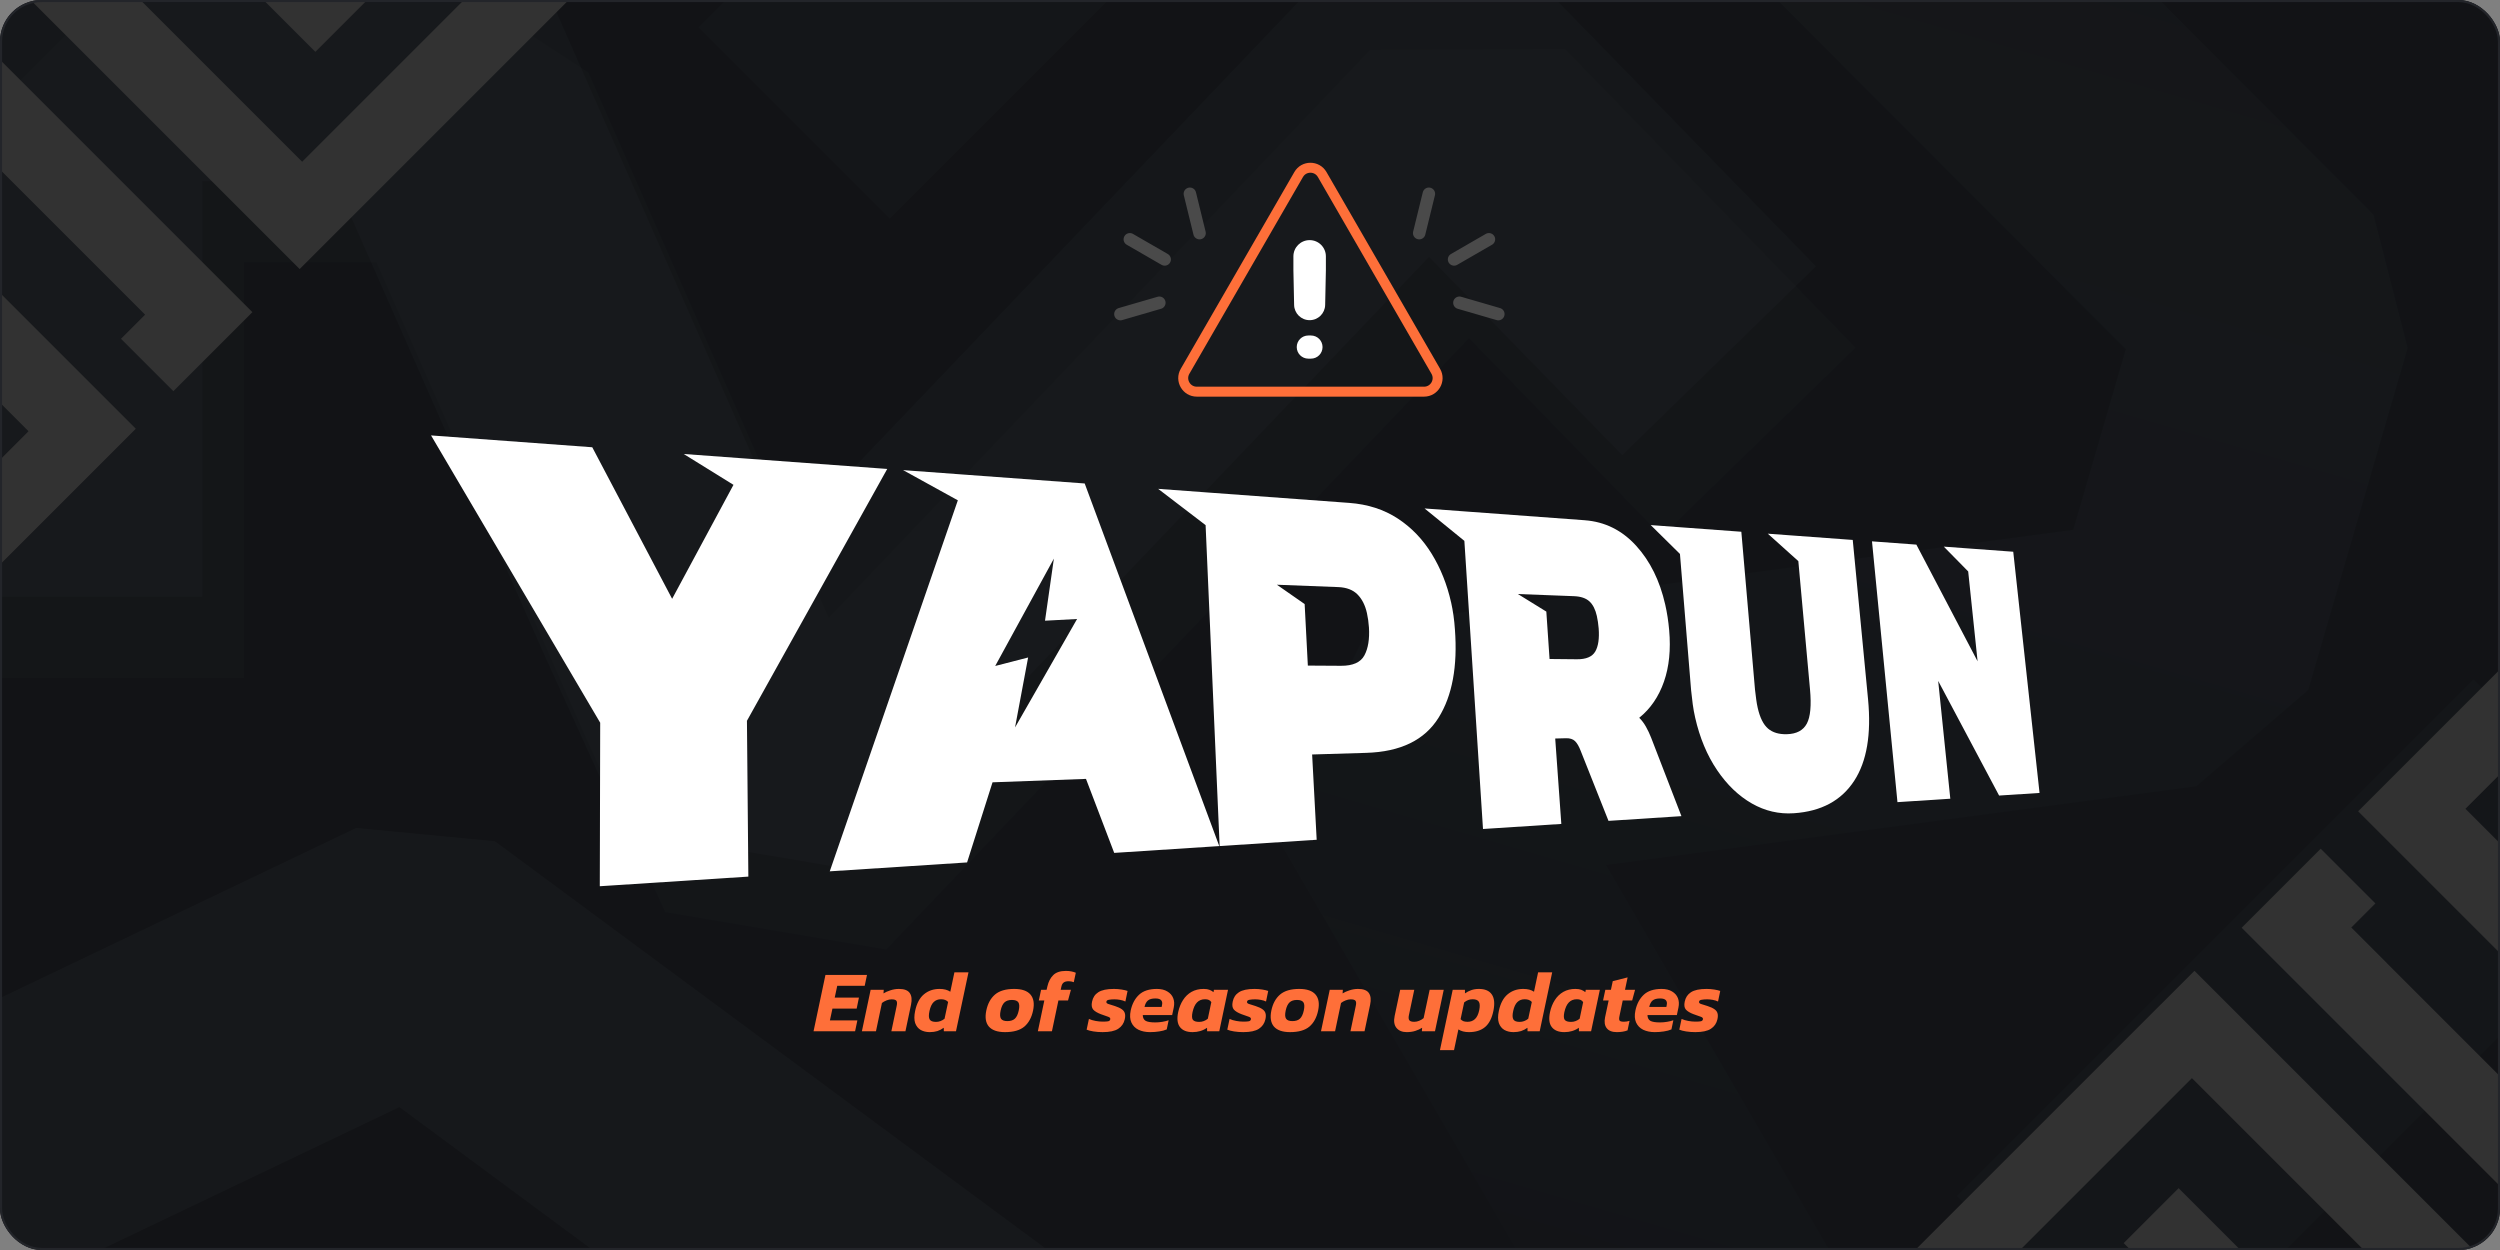 <svg width="1200" height="600" viewBox="0 0 1200 600" fill="none" xmlns="http://www.w3.org/2000/svg">
<rect x="0" y="0" width="1200" height="600" fill="#808080" stroke="none"/>
<g clip-path="url(#clip0_145_9)">
<rect width="1200" height="600" rx="20" fill="#151619"/>
<g opacity="0.6" clip-path="url(#clip1_145_9)">
<rect width="1200" height="600" fill="#101114"/>
<path d="M52.179 325.444V61H223.055L339.561 325.444L378.397 411L704.614 68.778L844.179 212.158" stroke="#D3EDF8" stroke-opacity="0.02" stroke-width="129.859" stroke-linejoin="bevel"/>
<path d="M824.514 -120.458L1093.39 148.898L1045.65 313.057L759.402 351.204L666.473 364.642L903.651 773.518" stroke="url(#paint0_linear_145_9)" stroke-opacity="0.1" stroke-width="129.859" stroke-linejoin="bevel"/>
<path d="M32.179 286.444V22H203.271L319.924 286.444L358.809 372L685.438 29.778L825.179 173.158" stroke="#3C4147" stroke-opacity="0.14" stroke-width="129.859" stroke-linejoin="bevel"/>
<path d="M381.179 59L629.179 -189" stroke="#3C4147" stroke-opacity="0.1" stroke-width="129.859" stroke-linejoin="bevel"/>
<path d="M985.179 620L1233.18 372" stroke="#3C4147" stroke-opacity="0.1" stroke-width="129.859" stroke-linejoin="bevel"/>
<path d="M549.179 715L198.95 456L-19.821 560.483" stroke="#6C6C6C" stroke-opacity="0.1" stroke-width="129.859" stroke-linejoin="bevel"/>
</g>
<path d="M358.833 220.164L328.176 217.912L352.069 232.726L322.621 287.434L284.285 214.684L206.901 209L288.094 346.911L287.966 400.448L287.898 425.391L293.385 425.035L359.211 420.772L358.531 345.982L425.869 225.092L358.833 220.164Z" fill="white"/>
<path d="M696.509 289.076C694.589 280.527 691.498 272.795 687.22 265.833C682.919 258.849 677.507 253.203 670.939 248.902C664.31 244.564 656.548 242.047 647.599 241.389L577.993 236.272L555.907 234.647L578.688 252.062L585.43 406.103L632.006 403.087L629.821 362.15L655.784 361.372C672.337 360.873 683.826 355.212 690.515 344.494C697.099 333.958 699.684 319.846 698.361 302.099C698.059 297.526 697.439 293.18 696.517 289.06L696.509 289.076ZM657.1 301.192C657.432 306.762 656.714 311.229 654.915 314.578C653.109 317.949 649.36 319.619 643.638 319.581L627.765 319.483L626.231 289.952L612.905 280.671L642.368 281.804C646.344 281.956 649.42 283.142 651.605 285.342C653.781 287.541 655.293 290.527 656.132 294.298C656.608 296.437 656.926 298.728 657.092 301.184L657.1 301.192Z" fill="white"/>
<path d="M760.673 249.712L701.974 245.396L683.788 244.058L702.896 259.614L711.838 397.918L749.433 395.484L746.501 354.487L751.693 354.351C753.575 354.306 755.011 354.767 756.009 355.734C756.999 356.702 757.906 358.251 758.715 360.367L772.078 394.018L807.089 391.75L792.577 354.177C791.836 352.272 790.99 350.481 790.045 348.803C789.092 347.125 788.019 345.704 786.825 344.54C792.244 340.179 796.19 334.389 798.707 327.178C801.201 320.028 802.025 311.797 801.201 302.47C800.823 298.177 800.196 294.088 799.311 290.218C796.711 278.736 792.07 269.341 785.359 261.972C778.579 254.534 770.378 250.43 760.673 249.72V249.712ZM767.362 301.646C767.725 306.536 767.181 310.232 765.722 312.734C764.255 315.251 761.315 316.491 756.863 316.445L743.787 316.317L742.238 293.566L728.587 285.131L755.541 286.166C758.783 286.295 761.24 287.126 762.918 288.661C764.588 290.195 765.775 292.515 766.478 295.637C766.878 297.421 767.173 299.424 767.362 301.638V301.646Z" fill="white"/>
<path d="M889.308 259.168L862.09 257.165L848.545 256.167L863.201 269.342L868.802 330.898C869.513 338.615 869.006 344.102 867.275 347.337C865.537 350.595 862.347 352.295 857.699 352.416C853.904 352.522 850.889 351.623 848.666 349.726C846.437 347.821 844.774 344.503 843.7 339.771C843.413 338.516 843.179 337.163 842.982 335.705C842.786 334.246 842.589 332.681 842.4 331.011L835.84 255.238L805.319 252.993L792.341 252.04L806.377 265.895L811.736 331.359C811.963 333.656 812.22 335.879 812.514 338.033C812.802 340.187 813.195 342.341 813.686 344.495C815.87 354.117 819.37 362.507 824.169 369.612C828.939 376.679 834.532 382.038 840.911 385.681C847.223 389.286 853.935 390.836 861.017 390.36C874.267 389.475 883.874 384.237 890.034 374.759C896.08 365.455 898.265 352.454 896.67 335.705L889.316 259.168H889.308Z" fill="white"/>
<path d="M943.568 263.16L933.016 262.381L944.732 274.293L949.244 317.422L919.857 261.414L898.557 259.849L909.419 371.056L910.779 385.032L913.055 384.881L936.146 383.384L930.326 326.84L959.569 381.865L978.979 380.61L966.357 264.83L943.568 263.16Z" fill="white"/>
<path d="M520.654 232.066L464.789 227.962L463.996 227.901L433.482 225.656L459.763 240.153L398.283 418.237L464.2 413.967L476.414 375.51L521.274 373.869L534.818 409.387L585.248 406.121L520.654 232.066ZM487.215 349.191L493.496 315.594L477.699 319.668L505.862 268.135L501.606 297.937L517.003 297.114L487.215 349.184V349.191Z" fill="white"/>
<path d="M390.507 495L396.215 467.968H416.154L415.062 473.173H401.882L400.665 478.84H412.292L411.201 484.128H399.573L398.356 489.795H411.536L410.445 495H390.507ZM413.708 495L417.905 475.104H424.202L424.076 476.825C424.971 476.265 426.077 475.775 427.392 475.356C428.735 474.908 430.106 474.684 431.505 474.684C434.08 474.684 435.815 475.356 436.71 476.699C437.606 478.014 437.802 479.861 437.298 482.24L434.612 495H427.854L430.414 482.785C430.666 481.666 430.624 480.868 430.288 480.393C429.952 479.917 429.169 479.679 427.938 479.679C427.21 479.679 426.412 479.847 425.545 480.183C424.677 480.519 423.936 480.938 423.32 481.442L420.466 495H413.708ZM446.284 495.42C444.633 495.42 443.178 495.07 441.919 494.37C440.687 493.643 439.806 492.537 439.274 491.054C438.77 489.543 438.77 487.598 439.274 485.22C440.03 481.638 441.429 478.993 443.472 477.287C445.542 475.552 448.047 474.684 450.985 474.684C453.112 474.684 454.833 475.132 456.148 476.027L458.121 466.709H464.879L458.876 495H453.042L453 493.321C452.048 494.021 451.027 494.552 449.936 494.916C448.844 495.252 447.627 495.42 446.284 495.42ZM449.264 490.509C450.747 490.509 452.118 490.005 453.378 488.998L455.099 480.938C454.315 480.071 453.182 479.637 451.699 479.637C450.272 479.637 449.096 480.085 448.173 480.98C447.249 481.876 446.578 483.303 446.158 485.262C445.738 487.165 445.766 488.522 446.242 489.333C446.718 490.117 447.725 490.509 449.264 490.509ZM482.403 495.42C478.821 495.42 476.246 494.538 474.679 492.775C473.14 490.984 472.72 488.41 473.42 485.052C474.119 481.722 475.519 479.161 477.617 477.37C479.716 475.58 482.78 474.684 486.81 474.684C490.476 474.684 493.078 475.58 494.617 477.37C496.156 479.161 496.576 481.722 495.877 485.052C495.177 488.41 493.778 490.984 491.679 492.775C489.58 494.538 486.488 495.42 482.403 495.42ZM483.536 490.131C485.103 490.131 486.306 489.739 487.146 488.956C487.985 488.172 488.601 486.871 488.993 485.052C489.384 483.233 489.328 481.932 488.825 481.148C488.321 480.365 487.286 479.973 485.719 479.973C484.179 479.973 482.99 480.365 482.151 481.148C481.311 481.932 480.696 483.233 480.304 485.052C479.912 486.871 479.968 488.172 480.472 488.956C480.975 489.739 481.997 490.131 483.536 490.131ZM498.172 495L501.278 480.225H498.633L499.725 475.104H502.369L502.747 473.467C503.279 471.172 504.216 469.367 505.559 468.052C506.903 466.709 508.931 466.037 511.646 466.037C512.653 466.037 513.535 466.121 514.29 466.289C515.046 466.429 515.745 466.639 516.389 466.919L515.423 471.452C515.032 471.312 514.64 471.2 514.248 471.116C513.884 471.032 513.465 470.99 512.989 470.99C511.898 470.99 511.086 471.2 510.554 471.62C510.023 472.012 509.659 472.669 509.463 473.593L509.127 475.104H514.038L512.653 480.225H508.036L504.93 495H498.172ZM529.268 495.42C527.673 495.42 526.19 495.308 524.818 495.084C523.447 494.86 522.37 494.58 521.586 494.244L522.678 489.082C523.573 489.501 524.636 489.823 525.868 490.047C527.127 490.271 528.26 490.383 529.268 490.383C530.471 490.383 531.352 490.327 531.912 490.215C532.472 490.103 532.808 489.795 532.92 489.291C533.059 488.732 532.71 488.312 531.87 488.032C531.031 487.752 529.883 487.347 528.428 486.815C526.721 486.171 525.49 485.43 524.734 484.59C524.007 483.723 523.825 482.449 524.189 480.77C524.58 478.812 525.574 477.314 527.169 476.279C528.792 475.216 531.296 474.684 534.682 474.684C535.942 474.684 537.173 474.782 538.376 474.978C539.58 475.174 540.531 475.398 541.231 475.649L540.181 480.728C539.454 480.365 538.6 480.099 537.621 479.931C536.669 479.763 535.788 479.679 534.976 479.679C533.941 479.679 533.045 479.749 532.29 479.889C531.562 480.001 531.157 480.295 531.073 480.77C530.961 481.302 531.269 481.68 531.996 481.904C532.724 482.1 533.787 482.435 535.186 482.911C536.641 483.387 537.747 483.905 538.502 484.464C539.258 484.996 539.733 485.64 539.929 486.395C540.153 487.151 540.139 488.102 539.887 489.249C539.44 491.236 538.39 492.761 536.739 493.825C535.116 494.888 532.626 495.42 529.268 495.42ZM552.013 495.42C549.914 495.42 548.067 495.042 546.472 494.286C544.905 493.503 543.772 492.342 543.072 490.802C542.372 489.263 542.26 487.347 542.736 485.052C543.408 481.89 544.737 479.371 546.724 477.496C548.711 475.621 551.579 474.684 555.329 474.684C557.343 474.684 559.008 475.09 560.324 475.901C561.667 476.685 562.604 477.748 563.136 479.091C563.668 480.435 563.752 481.96 563.388 483.667L562.632 487.235H548.529C548.557 488.55 549.018 489.473 549.914 490.005C550.809 490.509 552.362 490.761 554.573 490.761C555.664 490.761 556.798 490.663 557.973 490.467C559.148 490.271 560.142 490.019 560.953 489.711L560.03 494.119C558.995 494.566 557.791 494.888 556.42 495.084C555.049 495.308 553.58 495.42 552.013 495.42ZM549.368 483.331H557.595L557.763 482.449C557.987 481.47 557.861 480.7 557.385 480.141C556.91 479.553 555.972 479.259 554.573 479.259C552.95 479.259 551.747 479.595 550.963 480.267C550.208 480.91 549.676 481.932 549.368 483.331ZM572.407 495.42C569.665 495.42 567.664 494.622 566.405 493.027C565.146 491.432 564.852 489.04 565.523 485.849C565.999 483.639 566.769 481.708 567.832 480.057C568.895 478.378 570.253 477.063 571.904 476.111C573.583 475.16 575.527 474.684 577.738 474.684C578.885 474.684 579.809 474.824 580.508 475.104C581.208 475.356 581.866 475.733 582.481 476.237L582.691 475.104H589.449L585.252 495H579.417L579.375 493.321C577.416 494.72 575.094 495.42 572.407 495.42ZM575.639 490.509C577.122 490.509 578.494 490.005 579.753 488.998L581.432 481.022C580.872 480.099 579.879 479.637 578.452 479.637C576.857 479.637 575.569 480.141 574.59 481.148C573.611 482.128 572.883 483.695 572.407 485.849C572.044 487.612 572.099 488.83 572.575 489.501C573.079 490.173 574.1 490.509 575.639 490.509ZM596.78 495.42C595.185 495.42 593.702 495.308 592.331 495.084C590.96 494.86 589.882 494.58 589.099 494.244L590.19 489.082C591.086 489.501 592.149 489.823 593.38 490.047C594.64 490.271 595.773 490.383 596.78 490.383C597.984 490.383 598.865 490.327 599.425 490.215C599.984 490.103 600.32 489.795 600.432 489.291C600.572 488.732 600.222 488.312 599.383 488.032C598.543 487.752 597.396 487.347 595.941 486.815C594.234 486.171 593.003 485.43 592.247 484.59C591.52 483.723 591.338 482.449 591.701 480.77C592.093 478.812 593.087 477.314 594.682 476.279C596.305 475.216 598.809 474.684 602.195 474.684C603.454 474.684 604.686 474.782 605.889 474.978C607.092 475.174 608.044 475.398 608.743 475.649L607.694 480.728C606.966 480.365 606.113 480.099 605.133 479.931C604.182 479.763 603.301 479.679 602.489 479.679C601.454 479.679 600.558 479.749 599.803 479.889C599.075 480.001 598.669 480.295 598.585 480.77C598.473 481.302 598.781 481.68 599.509 481.904C600.236 482.1 601.3 482.435 602.699 482.911C604.154 483.387 605.259 483.905 606.015 484.464C606.77 484.996 607.246 485.64 607.442 486.395C607.666 487.151 607.652 488.102 607.4 489.249C606.952 491.236 605.903 492.761 604.252 493.825C602.629 494.888 600.138 495.42 596.78 495.42ZM619.231 495.42C615.65 495.42 613.075 494.538 611.508 492.775C609.969 490.984 609.549 488.41 610.249 485.052C610.948 481.722 612.348 479.161 614.446 477.37C616.545 475.58 619.609 474.684 623.639 474.684C627.305 474.684 629.907 475.58 631.446 477.37C632.985 479.161 633.405 481.722 632.706 485.052C632.006 488.41 630.607 490.984 628.508 492.775C626.409 494.538 623.317 495.42 619.231 495.42ZM620.365 490.131C621.932 490.131 623.135 489.739 623.975 488.956C624.814 488.172 625.43 486.871 625.822 485.052C626.213 483.233 626.157 481.932 625.654 481.148C625.15 480.365 624.115 479.973 622.548 479.973C621.008 479.973 619.819 480.365 618.98 481.148C618.14 481.932 617.525 483.233 617.133 485.052C616.741 486.871 616.797 488.172 617.301 488.956C617.804 489.739 618.826 490.131 620.365 490.131ZM634.077 495L638.275 475.104H644.571L644.445 476.825C645.341 476.265 646.446 475.775 647.761 475.356C649.104 474.908 650.476 474.684 651.875 474.684C654.449 474.684 656.184 475.356 657.08 476.699C657.975 478.014 658.171 479.861 657.667 482.24L654.981 495H648.223L650.783 482.785C651.035 481.666 650.993 480.868 650.657 480.393C650.322 479.917 649.538 479.679 648.307 479.679C647.579 479.679 646.782 479.847 645.914 480.183C645.047 480.519 644.305 480.938 643.69 481.442L640.835 495H634.077ZM675.236 495.42C673.053 495.42 671.402 494.734 670.283 493.363C669.191 491.992 668.912 490.075 669.443 487.612L672.088 475.104H678.846L676.285 487.235C676.033 488.354 676.089 489.179 676.453 489.711C676.845 490.215 677.642 490.467 678.846 490.467C679.657 490.467 680.455 490.299 681.238 489.963C682.05 489.627 682.749 489.207 683.337 488.704L686.233 475.104H692.991L688.794 495H682.497L682.623 493.321C681.672 493.937 680.581 494.44 679.349 494.832C678.118 495.224 676.747 495.42 675.236 495.42ZM691.174 504.067L697.302 475.104H703.179V476.825C704.13 476.153 705.138 475.635 706.201 475.272C707.292 474.88 708.51 474.684 709.853 474.684C712.791 474.684 714.862 475.566 716.065 477.328C717.268 479.063 717.534 481.638 716.863 485.052C716.163 488.634 714.834 491.264 712.875 492.943C710.916 494.594 708.328 495.42 705.11 495.42C703.039 495.42 701.346 494.986 700.031 494.119L697.932 504.067H691.174ZM704.438 490.467C705.865 490.467 707.04 490.033 707.964 489.165C708.915 488.298 709.601 486.885 710.021 484.926C710.412 483.023 710.356 481.666 709.853 480.854C709.349 480.043 708.356 479.637 706.873 479.637C706.117 479.637 705.403 479.763 704.732 480.015C704.088 480.267 703.445 480.645 702.801 481.148L701.08 489.207C701.472 489.627 701.919 489.949 702.423 490.173C702.955 490.369 703.626 490.467 704.438 490.467ZM726.46 495.42C724.808 495.42 723.353 495.07 722.094 494.37C720.863 493.643 719.981 492.537 719.45 491.054C718.946 489.543 718.946 487.598 719.45 485.22C720.205 481.638 721.604 478.993 723.647 477.287C725.718 475.552 728.222 474.684 731.161 474.684C733.287 474.684 735.008 475.132 736.324 476.027L738.296 466.709H745.054L739.052 495H733.217L733.176 493.321C732.224 494.021 731.203 494.552 730.111 494.916C729.02 495.252 727.803 495.42 726.46 495.42ZM729.44 490.509C730.923 490.509 732.294 490.005 733.553 488.998L735.274 480.938C734.491 480.071 733.357 479.637 731.874 479.637C730.447 479.637 729.272 480.085 728.348 480.98C727.425 481.876 726.753 483.303 726.334 485.262C725.914 487.165 725.942 488.522 726.418 489.333C726.893 490.117 727.901 490.509 729.44 490.509ZM750.883 495.42C748.141 495.42 746.14 494.622 744.881 493.027C743.622 491.432 743.328 489.04 744 485.849C744.475 483.639 745.245 481.708 746.308 480.057C747.372 478.378 748.729 477.063 750.38 476.111C752.059 475.16 754.004 474.684 756.214 474.684C757.362 474.684 758.285 474.824 758.985 475.104C759.684 475.356 760.342 475.733 760.957 476.237L761.167 475.104H767.925L763.728 495H757.893L757.851 493.321C755.892 494.72 753.57 495.42 750.883 495.42ZM754.116 490.509C755.599 490.509 756.97 490.005 758.229 488.998L759.908 481.022C759.348 480.099 758.355 479.637 756.928 479.637C755.333 479.637 754.046 480.141 753.066 481.148C752.087 482.128 751.359 483.695 750.883 485.849C750.52 487.612 750.576 488.83 751.051 489.501C751.555 490.173 752.576 490.509 754.116 490.509ZM776.096 495.42C773.829 495.42 772.206 494.79 771.227 493.531C770.248 492.272 769.982 490.537 770.429 488.326L772.15 480.225H769.464L770.555 475.104H773.242L774.123 470.948L781.259 469.143L780 475.104H784.827L783.442 480.225H778.908L777.313 487.864C777.117 488.816 777.145 489.487 777.397 489.879C777.677 490.243 778.377 490.425 779.496 490.425C780.364 490.425 781.259 490.285 782.182 490.005L781.217 494.58C779.79 495.14 778.083 495.42 776.096 495.42ZM794.271 495.42C792.173 495.42 790.326 495.042 788.731 494.286C787.163 493.503 786.03 492.342 785.331 490.802C784.631 489.263 784.519 487.347 784.995 485.052C785.666 481.89 786.996 479.371 788.982 477.496C790.969 475.621 793.838 474.684 797.587 474.684C799.602 474.684 801.267 475.09 802.582 475.901C803.926 476.685 804.863 477.748 805.395 479.091C805.926 480.435 806.01 481.96 805.647 483.667L804.891 487.235H790.787C790.815 488.55 791.277 489.473 792.173 490.005C793.068 490.509 794.621 490.761 796.832 490.761C797.923 490.761 799.056 490.663 800.232 490.467C801.407 490.271 802.4 490.019 803.212 489.711L802.289 494.119C801.253 494.566 800.05 494.888 798.679 495.084C797.307 495.308 795.838 495.42 794.271 495.42ZM791.627 483.331H799.854L800.022 482.449C800.246 481.47 800.12 480.7 799.644 480.141C799.168 479.553 798.231 479.259 796.832 479.259C795.209 479.259 794.005 479.595 793.222 480.267C792.466 480.91 791.935 481.932 791.627 483.331ZM813.747 495.42C812.152 495.42 810.669 495.308 809.298 495.084C807.927 494.86 806.849 494.58 806.066 494.244L807.157 489.082C808.053 489.501 809.116 489.823 810.347 490.047C811.607 490.271 812.74 490.383 813.747 490.383C814.951 490.383 815.832 490.327 816.392 490.215C816.951 490.103 817.287 489.795 817.399 489.291C817.539 488.732 817.189 488.312 816.35 488.032C815.51 487.752 814.363 487.347 812.908 486.815C811.201 486.171 809.97 485.43 809.214 484.59C808.487 483.723 808.305 482.449 808.668 480.77C809.06 478.812 810.054 477.314 811.649 476.279C813.272 475.216 815.776 474.684 819.162 474.684C820.421 474.684 821.653 474.782 822.856 474.978C824.059 475.174 825.011 475.398 825.71 475.649L824.661 480.728C823.933 480.365 823.08 480.099 822.1 479.931C821.149 479.763 820.268 479.679 819.456 479.679C818.421 479.679 817.525 479.749 816.77 479.889C816.042 480.001 815.636 480.295 815.552 480.77C815.44 481.302 815.748 481.68 816.476 481.904C817.203 482.1 818.267 482.435 819.666 482.911C821.121 483.387 822.226 483.905 822.982 484.464C823.737 484.996 824.213 485.64 824.409 486.395C824.633 487.151 824.619 488.102 824.367 489.249C823.919 491.236 822.87 492.761 821.219 493.825C819.596 494.888 817.105 495.42 813.747 495.42Z" fill="#FE6F39"/>
<path d="M628.628 153.682C624.573 153.682 621.262 150.44 621.178 146.386L620.832 129.708V123.053C620.832 118.747 624.322 115.257 628.628 115.257V115.257C632.933 115.257 636.423 118.747 636.423 123.053V129.708L636.077 146.386C635.993 150.44 632.683 153.682 628.628 153.682V153.682ZM627.99 172.149C624.923 172.149 622.436 169.662 622.436 166.594V166.594C622.436 163.526 624.923 161.039 627.99 161.039H629.265C632.333 161.039 634.82 163.526 634.82 166.594V166.594C634.82 169.662 632.333 172.149 629.265 172.149H627.99Z" fill="white"/>
<path d="M623.358 83.771C625.866 79.429 632.134 79.429 634.642 83.771L689.176 178.229C691.684 182.571 688.55 188 683.535 188H574.465C569.45 188 566.316 182.571 568.824 178.229L623.358 83.771Z" stroke="#FE6F39" stroke-width="4.777"/>
<path d="M681.224 111.9L685.855 93.018" stroke="#4A4A4A" stroke-width="6" stroke-miterlimit="10" stroke-linecap="round"/>
<path d="M697.965 124.52L714.679 114.87" stroke="#4A4A4A" stroke-width="6" stroke-miterlimit="10" stroke-linecap="round"/>
<path d="M700.524 145.329L719.191 150.759" stroke="#4A4A4A" stroke-width="6" stroke-miterlimit="10" stroke-linecap="round"/>
<path d="M556.477 145.329L537.809 150.759" stroke="#4A4A4A" stroke-width="6" stroke-miterlimit="10" stroke-linecap="round"/>
<path d="M559.036 124.52L542.321 114.87" stroke="#4A4A4A" stroke-width="6" stroke-miterlimit="10" stroke-linecap="round"/>
<path d="M575.777 111.9L571.146 93.018" stroke="#4A4A4A" stroke-width="6" stroke-miterlimit="10" stroke-linecap="round"/>
<path d="M1045.73 570.329L1159.19 683.789L1021.83 821.151L860 659.325L897.942 621.383L924.201 647.643L912.616 659.227L1023.03 769.646L1107.68 684.997L1019.37 596.686L1045.73 570.329Z" fill="#323232"/>
<path d="M1053.33 466L1215.15 627.826L1177.21 665.768L1152.06 640.619L1163.65 629.035L1052.12 517.505L967.406 602.215L1055.72 690.527L1029.36 716.883L915.902 603.424L1053.33 466Z" fill="#323232"/>
<path d="M-48.271 92.329L65.189 205.789L-72.174 343.151L-234 181.325L-196.058 143.383L-169.799 169.643L-181.384 181.228L-70.965 291.646L13.683 206.997L-74.628 118.686L-48.271 92.329Z" fill="#323232"/>
<path d="M-40.675 -12L121.152 149.826L83.21 187.768L58.062 162.619L69.646 151.035L-41.883 39.505L-126.594 124.215L-38.282 212.527L-64.639 238.883L-178.098 125.424L-40.675 -12Z" fill="#323232"/>
<path d="M1261.73 356.329L1375.19 469.789L1237.83 607.151L1076 445.325L1113.94 407.383L1140.2 433.643L1128.62 445.228L1239.03 555.646L1323.68 470.997L1235.37 382.686L1261.73 356.329Z" fill="#323232"/>
<path d="M1269.33 252L1431.15 413.826L1393.21 451.768L1368.06 426.619L1379.65 415.035L1268.12 303.505L1183.41 388.215L1271.72 476.527L1245.36 502.883L1131.9 389.424L1269.33 252Z" fill="#323232"/>
<path d="M167.729 -121.671L281.189 -8.211L143.826 129.151L-18 -32.675L19.942 -70.617L46.201 -44.357L34.617 -32.773L145.035 77.646L229.683 -7.003L141.372 -95.314L167.729 -121.671Z" fill="#323232"/>
<path d="M175.325 -226L337.152 -64.174L299.21 -26.232L274.061 -51.381L285.646 -62.965L174.117 -174.495L89.406 -89.784L177.718 -1.473L151.361 24.883L37.902 -88.576L175.325 -226Z" fill="#323232"/>
</g>
<rect x="0.5" y="0.5" width="1199" height="599" rx="19.5" stroke="#23252A"/>
<defs>
<linearGradient id="paint0_linear_145_9" x1="976.761" y1="-76.182" x2="743.222" y2="726.863" gradientUnits="userSpaceOnUse">
<stop stop-color="#3C4147"/>
<stop offset="1" stop-color="#929EAD" stop-opacity="0"/>
</linearGradient>
<clipPath id="clip0_145_9">
<rect width="1200" height="600" rx="20" fill="white"/>
</clipPath>
<clipPath id="clip1_145_9">
<rect width="1200" height="600" fill="white"/>
</clipPath>
</defs>
</svg>
